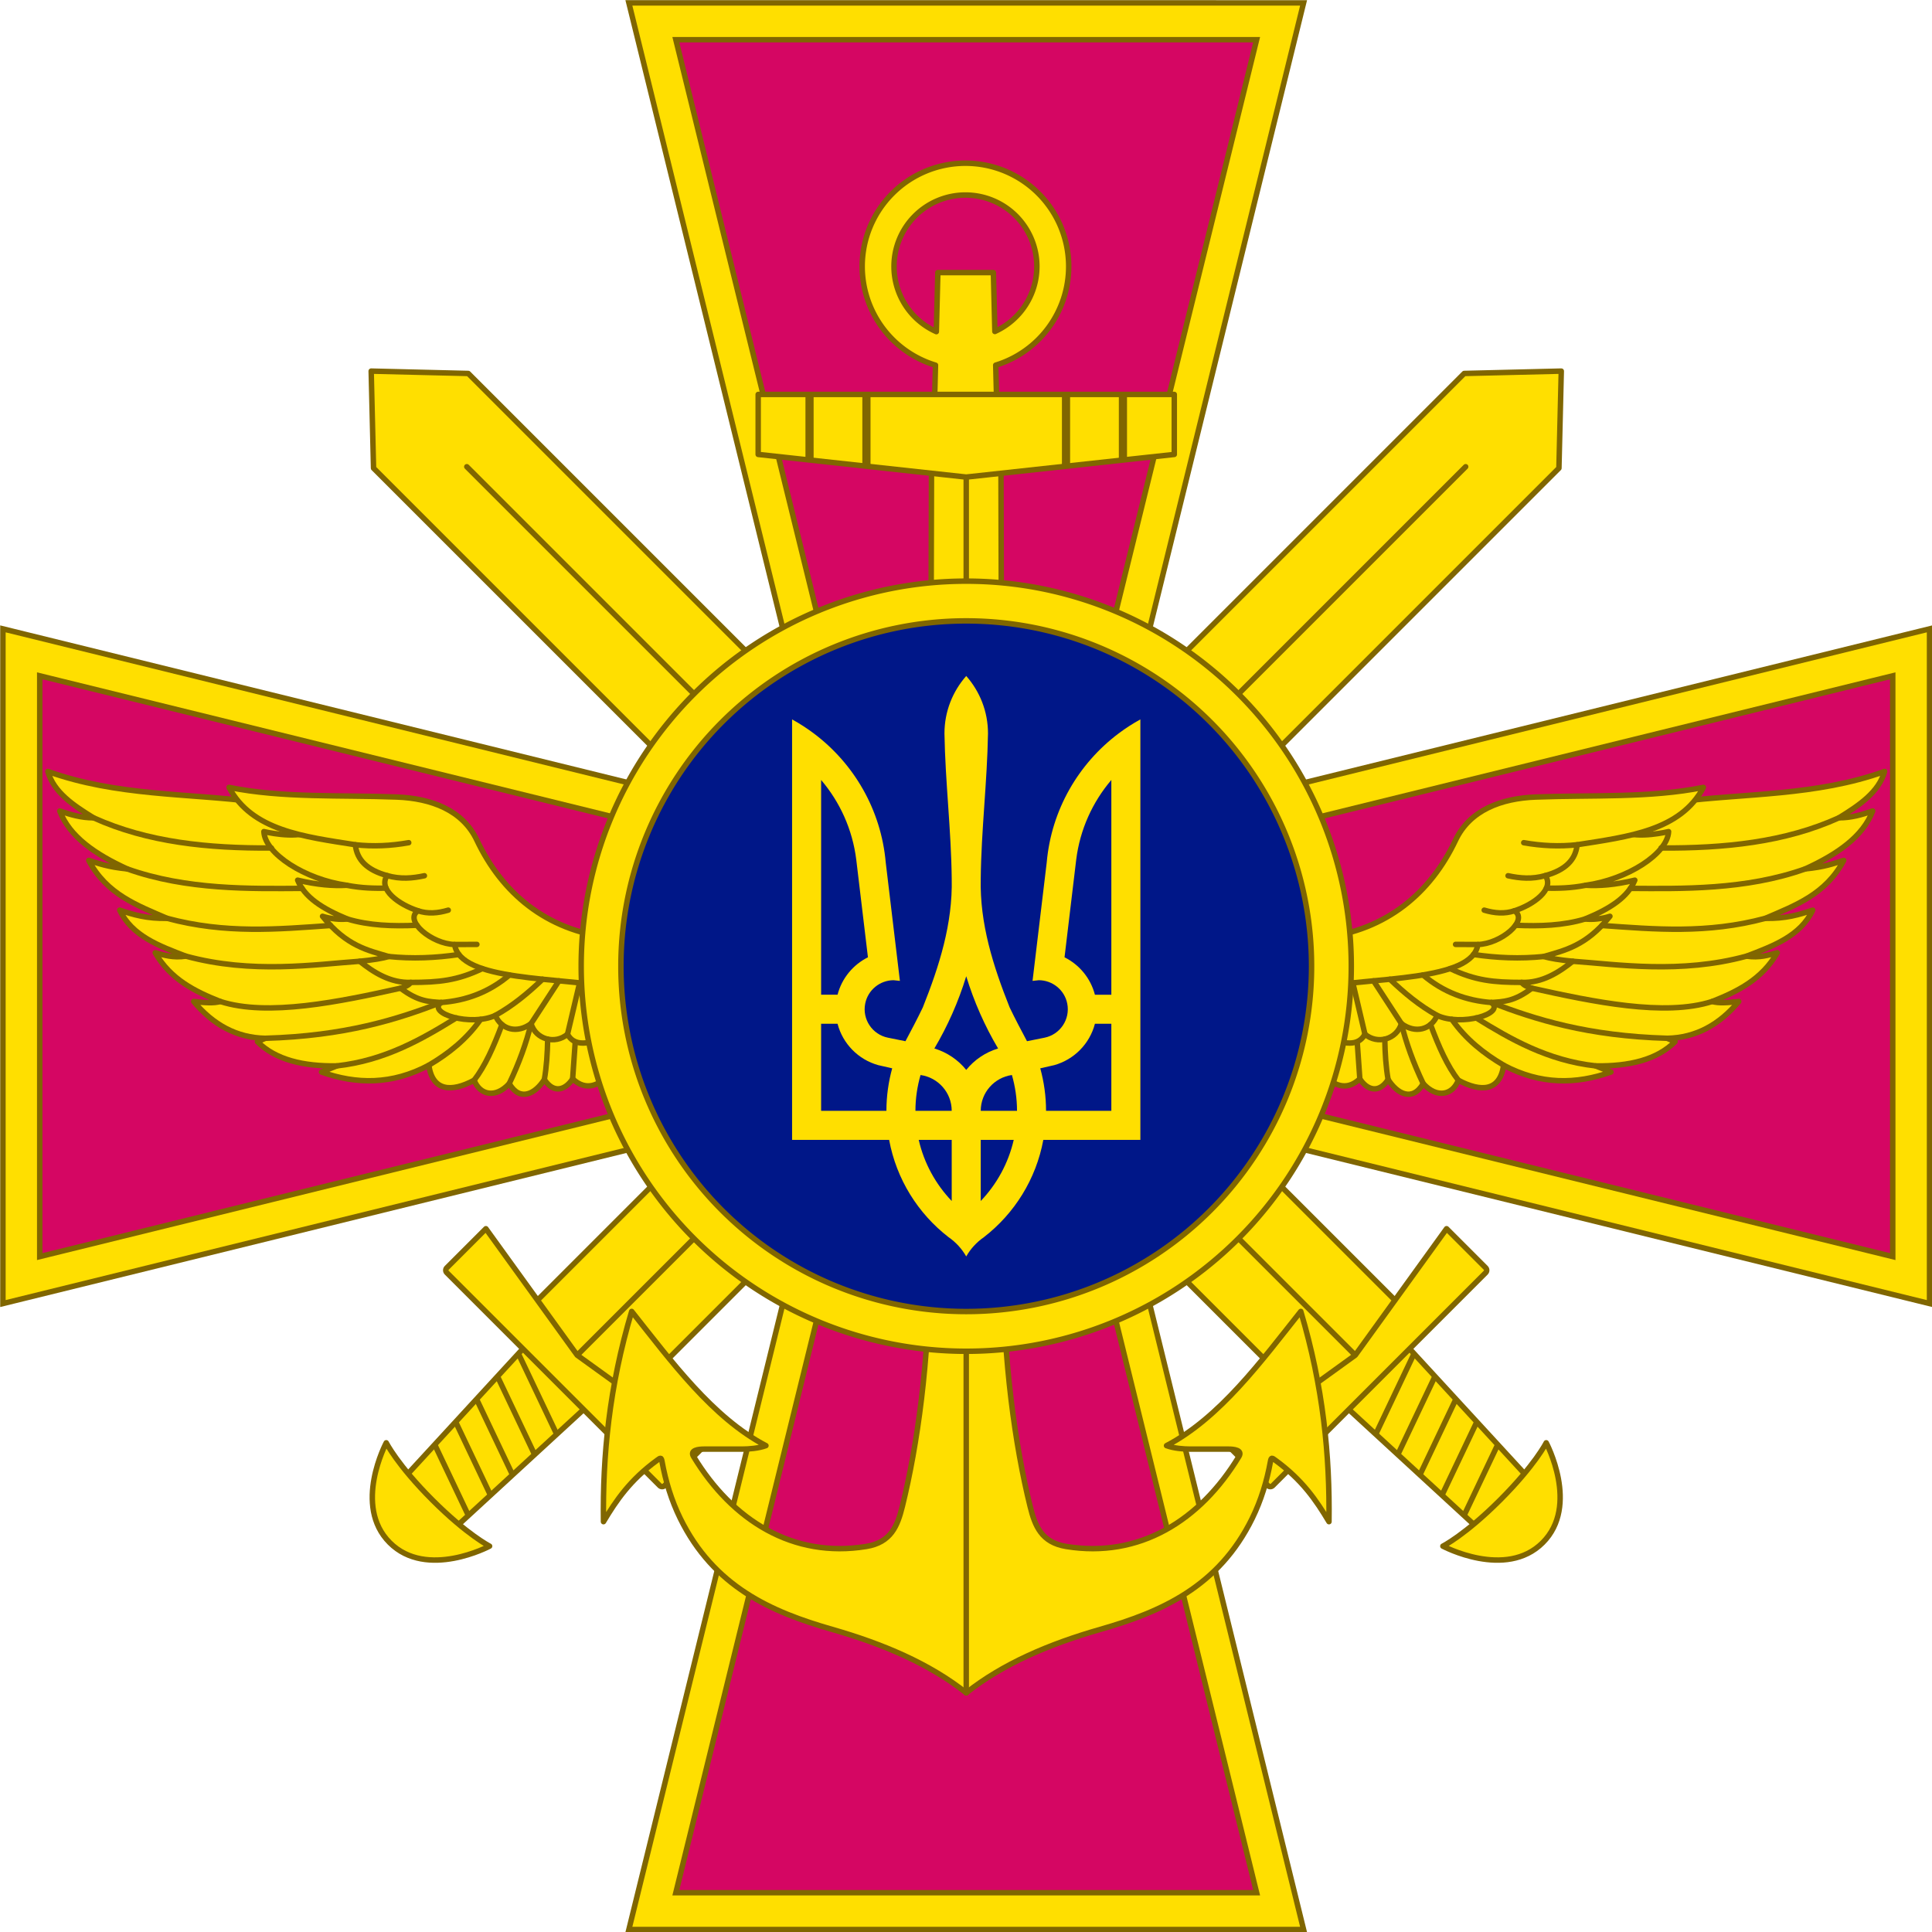 <?xml version="1.0" encoding="UTF-8" standalone="no"?>
<!-- Created with Inkscape (http://www.inkscape.org/) -->

<svg
   xmlns:dc="http://purl.org/dc/elements/1.1/"
   xmlns:cc="http://creativecommons.org/ns#"
   xmlns:rdf="http://www.w3.org/1999/02/22-rdf-syntax-ns#"
   xmlns:svg="http://www.w3.org/2000/svg"
   xmlns="http://www.w3.org/2000/svg"
   xmlns:sodipodi="http://sodipodi.sourceforge.net/DTD/sodipodi-0.dtd"
   xmlns:inkscape="http://www.inkscape.org/namespaces/inkscape"
   width="141.111mm"
   height="141.111mm"
   viewBox="0 0 500 500"
   id="svg10164"
   version="1.1"
   inkscape:version="0.92.1 r15371"
   sodipodi:docname="General_Staff_of_the_Ukrainian_Armed_Forces.svg">
  <defs
     id="defs10166" />
  <sodipodi:namedview
     id="base"
     pagecolor="#ffffff"
     bordercolor="#666666"
     borderopacity="1.0"
     inkscape:pageopacity="0.0"
     inkscape:pageshadow="2"
     inkscape:zoom="1.1718749"
     inkscape:cx="266.66667"
     inkscape:cy="266.66671"
     inkscape:document-units="px"
     inkscape:current-layer="layer1"
     showgrid="false"
     fit-margin-top="0"
     fit-margin-left="0"
     fit-margin-right="0"
     fit-margin-bottom="0"
     inkscape:window-width="1600"
     inkscape:window-height="838"
     inkscape:window-x="-8"
     inkscape:window-y="-8"
     inkscape:window-maximized="1" />
  <g
     inkscape:label="Layer 1"
     inkscape:groupmode="layer"
     id="layer1"
     transform="translate(-261.429,606.209)">
    <g
       id="g9562"
       transform="matrix(1.411,0,0,1.411,-1216.046,-1891.558)">
      <path
         style="color:#000000;font-style:normal;font-variant:normal;font-weight:normal;font-stretch:normal;font-size:medium;line-height:normal;font-family:sans-serif;text-indent:0;text-align:start;text-decoration:none;text-decoration-line:none;text-decoration-style:solid;text-decoration-color:#000000;letter-spacing:normal;word-spacing:normal;text-transform:none;direction:ltr;block-progression:tb;writing-mode:lr-tb;baseline-shift:baseline;text-anchor:start;white-space:normal;clip-rule:nonzero;display:inline;overflow:visible;visibility:visible;opacity:1;isolation:auto;mix-blend-mode:normal;color-interpolation:sRGB;color-interpolation-filters:linearRGB;solid-color:#000000;solid-opacity:1;fill:#ffdf00;fill-opacity:1;fill-rule:nonzero;stroke:#806600;stroke-width:1;stroke-linecap:butt;stroke-linejoin:miter;stroke-miterlimit:4;stroke-dasharray:none;stroke-dashoffset:0;stroke-opacity:1;color-rendering:auto;image-rendering:auto;shape-rendering:auto;text-rendering:auto;enable-background:accumulate"
         d="m 1162.459,911.481 37.463,152.274 -152.273,-37.463 0,123.75 152.275,-37.465 -37.465,152.275 123.75,0 -37.467,-152.277 152.277,37.467 0,-123.75 -152.275,37.465 37.465,-152.275 z"
         id="path6346"
         inkscape:connector-curvature="0"
         sodipodi:nodetypes="ccccccccccccc" />
      <path
         style="opacity:1;fill:#d50663;stroke:#806600"
         d="m 1209.143,1072.975 -38.072,-154.745 106.526,0 -38.072,154.745 154.745,-38.072 0,106.526 -154.745,-38.072 38.072,154.745 -106.526,0 38.072,-154.745 -154.745,38.072 0,-106.526 z"
         id="path6348"
         inkscape:connector-curvature="0"
         sodipodi:nodetypes="ccccccccccccc" />
      <g
         id="g6446"
         transform="matrix(0.707,-0.707,0.707,0.707,538.83,335.788)">
        <path
           style="opacity:1;fill:#ffdf00;stroke:#806600;stroke-width:1;stroke-linecap:round;stroke-linejoin:round;stroke-miterlimit:4;stroke-dasharray:none"
           d="m -47.288,862.512 12.286,12.897 0,246.258 -24.572,0 0,-246.258 z"
           id="path6448"
           inkscape:connector-curvature="0"
           sodipodi:nodetypes="cccccc" />
        <path
           inkscape:connector-curvature="0"
           id="path6450"
           d="m -55.221,1122.67 15.866,0 -1.375,32.933 -13.116,0 z"
           style="opacity:1;fill:#ffdf00;stroke:#806600;stroke-width:1;stroke-linecap:round;stroke-linejoin:round;stroke-miterlimit:4;stroke-dasharray:none"
           sodipodi:nodetypes="ccccc" />
        <path
           id="path6452"
           d="m -39.553,1124.77 a 0.5,0.5 0 0 0 -0.182,0.031 l -15.172,5.4 0.043,1.045 a 0.5,0.5 0 0 0 0.023,-0.01 l 15.355,-5.465 0.041,-0.99 a 0.5,0.5 0 0 0 -0.109,-0.014 z m -0.123,5.594 a 0.5,0.5 0 0 0 -0.059,0.018 l -14.941,5.318 0.043,1.045 14.912,-5.307 0.045,-1.074 z m -0.236,5.662 -14.535,5.17 0.043,1.047 14.447,-5.141 0.045,-1.076 z m -0.238,5.664 -14.066,5.004 0.043,1.049 13.979,-4.977 0.045,-1.076 z m -0.236,5.662 -13.602,4.842 0.043,1.045 13.514,-4.809 0.045,-1.078 z"
           style="color:#000000;font-style:normal;font-variant:normal;font-weight:normal;font-stretch:normal;font-size:medium;line-height:normal;font-family:sans-serif;text-indent:0;text-align:start;text-decoration:none;text-decoration-line:none;text-decoration-style:solid;text-decoration-color:#000000;letter-spacing:normal;word-spacing:normal;text-transform:none;direction:ltr;block-progression:tb;writing-mode:lr-tb;baseline-shift:baseline;text-anchor:start;white-space:normal;clip-rule:nonzero;display:inline;overflow:visible;visibility:visible;opacity:1;isolation:auto;mix-blend-mode:normal;color-interpolation:sRGB;color-interpolation-filters:linearRGB;solid-color:#000000;solid-opacity:1;fill:#806600;fill-opacity:1;fill-rule:evenodd;stroke:none;stroke-width:1;stroke-linecap:round;stroke-linejoin:round;stroke-miterlimit:4;stroke-dasharray:none;stroke-dashoffset:0;stroke-opacity:1;color-rendering:auto;image-rendering:auto;shape-rendering:auto;text-rendering:auto;enable-background:accumulate"
           inkscape:connector-curvature="0" />
        <path
           style="color:#000000;clip-rule:nonzero;display:inline;overflow:visible;visibility:visible;opacity:1;isolation:auto;mix-blend-mode:normal;color-interpolation:sRGB;color-interpolation-filters:linearRGB;solid-color:#000000;solid-opacity:1;fill:none;fill-opacity:1;fill-rule:evenodd;stroke:#806600;stroke-width:1;stroke-linecap:round;stroke-linejoin:round;stroke-miterlimit:4;stroke-dasharray:none;stroke-dashoffset:0;stroke-opacity:1;color-rendering:auto;image-rendering:auto;shape-rendering:auto;text-rendering:auto;enable-background:accumulate"
           d="m -47.288,887.316 0,234.608"
           id="path6454"
           inkscape:connector-curvature="0" />
        <path
           style="opacity:1;fill:#ffdf00;stroke:#806600;stroke-width:1;stroke-linecap:round;stroke-linejoin:round;stroke-miterlimit:4;stroke-dasharray:none"
           d="m -75.538,1113.247 0,10.152 c 0,0.346 0.279,0.625 0.625,0.625 l 55.25,0 c 0.346,0 0.625,-0.279 0.625,-0.625 l 0,-10.152 -28.25,4.562 z"
           id="path6456"
           inkscape:connector-curvature="0"
           sodipodi:nodetypes="cssssccc" />
        <path
           sodipodi:nodetypes="czczc"
           inkscape:connector-curvature="0"
           id="path6458"
           d="m -60.694,1153.942 c 0,0 3.792,12.5 13.406,12.5 9.614,0 13.406,-12.5 13.406,-12.5 0,0 -4.349,1.438 -13.406,1.438 -9.057,0 -13.406,-1.438 -13.406,-1.438 z"
           style="color:#000000;clip-rule:nonzero;display:inline;overflow:visible;visibility:visible;opacity:1;isolation:auto;mix-blend-mode:normal;color-interpolation:sRGB;color-interpolation-filters:linearRGB;solid-color:#000000;solid-opacity:1;fill:#ffdf00;fill-opacity:1;fill-rule:evenodd;stroke:#806600;stroke-width:1;stroke-linecap:round;stroke-linejoin:round;stroke-miterlimit:4;stroke-dasharray:none;stroke-dashoffset:0;stroke-opacity:1;color-rendering:auto;image-rendering:auto;shape-rendering:auto;text-rendering:auto;enable-background:accumulate" />
      </g>
      <g
         transform="matrix(-0.707,-0.707,-0.707,0.707,1909.838,335.788)"
         id="g6520">
        <path
           sodipodi:nodetypes="cccccc"
           inkscape:connector-curvature="0"
           id="path6522"
           d="m -47.288,862.512 12.286,12.897 0,246.258 -24.572,0 0,-246.258 z"
           style="opacity:1;fill:#ffdf00;stroke:#806600;stroke-width:1;stroke-linecap:round;stroke-linejoin:round;stroke-miterlimit:4;stroke-dasharray:none" />
        <path
           sodipodi:nodetypes="ccccc"
           style="opacity:1;fill:#ffdf00;stroke:#806600;stroke-width:1;stroke-linecap:round;stroke-linejoin:round;stroke-miterlimit:4;stroke-dasharray:none"
           d="m -55.221,1122.67 15.866,0 -1.375,32.933 -13.116,0 z"
           id="path6524"
           inkscape:connector-curvature="0" />
        <path
           inkscape:connector-curvature="0"
           style="color:#000000;font-style:normal;font-variant:normal;font-weight:normal;font-stretch:normal;font-size:medium;line-height:normal;font-family:sans-serif;text-indent:0;text-align:start;text-decoration:none;text-decoration-line:none;text-decoration-style:solid;text-decoration-color:#000000;letter-spacing:normal;word-spacing:normal;text-transform:none;direction:ltr;block-progression:tb;writing-mode:lr-tb;baseline-shift:baseline;text-anchor:start;white-space:normal;clip-rule:nonzero;display:inline;overflow:visible;visibility:visible;opacity:1;isolation:auto;mix-blend-mode:normal;color-interpolation:sRGB;color-interpolation-filters:linearRGB;solid-color:#000000;solid-opacity:1;fill:#806600;fill-opacity:1;fill-rule:evenodd;stroke:none;stroke-width:1;stroke-linecap:round;stroke-linejoin:round;stroke-miterlimit:4;stroke-dasharray:none;stroke-dashoffset:0;stroke-opacity:1;color-rendering:auto;image-rendering:auto;shape-rendering:auto;text-rendering:auto;enable-background:accumulate"
           d="m -39.553,1124.77 a 0.5,0.5 0 0 0 -0.182,0.031 l -15.172,5.4 0.043,1.045 a 0.5,0.5 0 0 0 0.023,-0.01 l 15.355,-5.465 0.041,-0.99 a 0.5,0.5 0 0 0 -0.109,-0.014 z m -0.123,5.594 a 0.5,0.5 0 0 0 -0.059,0.018 l -14.941,5.318 0.043,1.045 14.912,-5.307 0.045,-1.074 z m -0.236,5.662 -14.535,5.17 0.043,1.047 14.447,-5.141 0.045,-1.076 z m -0.238,5.664 -14.066,5.004 0.043,1.049 13.979,-4.977 0.045,-1.076 z m -0.236,5.662 -13.602,4.842 0.043,1.045 13.514,-4.809 0.045,-1.078 z"
           id="path6526" />
        <path
           inkscape:connector-curvature="0"
           id="path6528"
           d="m -47.288,887.316 0,234.608"
           style="color:#000000;clip-rule:nonzero;display:inline;overflow:visible;visibility:visible;opacity:1;isolation:auto;mix-blend-mode:normal;color-interpolation:sRGB;color-interpolation-filters:linearRGB;solid-color:#000000;solid-opacity:1;fill:none;fill-opacity:1;fill-rule:evenodd;stroke:#806600;stroke-width:1;stroke-linecap:round;stroke-linejoin:round;stroke-miterlimit:4;stroke-dasharray:none;stroke-dashoffset:0;stroke-opacity:1;color-rendering:auto;image-rendering:auto;shape-rendering:auto;text-rendering:auto;enable-background:accumulate" />
        <path
           sodipodi:nodetypes="cssssccc"
           inkscape:connector-curvature="0"
           id="path6530"
           d="m -75.538,1113.247 0,10.152 c 0,0.346 0.279,0.625 0.625,0.625 l 55.25,0 c 0.346,0 0.625,-0.279 0.625,-0.625 l 0,-10.152 -28.25,4.562 z"
           style="opacity:1;fill:#ffdf00;stroke:#806600;stroke-width:1;stroke-linecap:round;stroke-linejoin:round;stroke-miterlimit:4;stroke-dasharray:none" />
        <path
           style="color:#000000;clip-rule:nonzero;display:inline;overflow:visible;visibility:visible;opacity:1;isolation:auto;mix-blend-mode:normal;color-interpolation:sRGB;color-interpolation-filters:linearRGB;solid-color:#000000;solid-opacity:1;fill:#ffdf00;fill-opacity:1;fill-rule:evenodd;stroke:#806600;stroke-width:1;stroke-linecap:round;stroke-linejoin:round;stroke-miterlimit:4;stroke-dasharray:none;stroke-dashoffset:0;stroke-opacity:1;color-rendering:auto;image-rendering:auto;shape-rendering:auto;text-rendering:auto;enable-background:accumulate"
           d="m -60.694,1153.942 c 0,0 3.792,12.5 13.406,12.5 9.614,0 13.406,-12.5 13.406,-12.5 0,0 -4.349,1.438 -13.406,1.438 -9.057,0 -13.406,-1.438 -13.406,-1.438 z"
           id="path6532"
           inkscape:connector-curvature="0"
           sodipodi:nodetypes="czczc" />
      </g>
      <g
         transform="translate(538.627,-740.462)"
         id="g6685">
        <path
           inkscape:connector-curvature="0"
           style="opacity:1;fill:#ffdf00;stroke:#806600;stroke-width:1;stroke-linecap:round;stroke-linejoin:round;stroke-miterlimit:4;stroke-dasharray:none"
           d="m 685.562,1681.348 a 18.938,18.938 0 0 0 -18.938,18.938 18.938,18.938 0 0 0 13.445,18.105 l -0.164,6.432 11.375,0 -0.164,-6.436 A 18.938,18.938 0 0 0 704.5,1700.285 18.938,18.938 0 0 0 685.562,1681.348 Z m 0,5.834 a 13.104,13.104 0 0 1 13.104,13.104 13.104,13.104 0 0 1 -7.705,11.922 l -0.273,-10.797 -10.188,0 -0.275,10.83 a 13.104,13.104 0 0 1 -7.766,-11.955 13.104,13.104 0 0 1 13.104,-13.104 z"
           id="path6644" />
        <path
           sodipodi:nodetypes="csssscccsscsssc"
           inkscape:connector-curvature="0"
           id="path6646"
           d="m 685.707,1961.902 c -6.742,-5.343 -15.25,-8.962 -24.613,-11.643 -11.128,-3.186 -21.683,-7.791 -27.851,-20.377 -1.606,-3.278 -2.68,-6.801 -3.334,-10.41 -0.147,-0.811 -0.286,-0.677 -0.898,-0.231 -4.962,3.612 -7.51,7.37 -9.838,11.267 -0.168,-12.044 1.041,-24.678 5.171,-38.564 7.187,9.062 14.856,19.525 24.627,24.619 -1.361,0.502 -3.135,0.637 -4.352,0.637 l -6.967,0 c -1.035,0 -2.683,0.169 -1.959,1.361 7.133,11.771 18.271,18.679 31.676,16.496 4.53,-0.738 5.73,-3.744 6.62,-7.351 2.765,-11.203 4.921,-26.702 4.965,-43.603 l 0.385,-147.605 6.37,-4.256"
           style="color:#000000;clip-rule:nonzero;display:inline;overflow:visible;visibility:visible;opacity:1;isolation:auto;mix-blend-mode:normal;color-interpolation:sRGB;color-interpolation-filters:linearRGB;solid-color:#000000;solid-opacity:1;fill:#ffdf00;fill-opacity:1;fill-rule:evenodd;stroke:#806600;stroke-width:1;stroke-linecap:round;stroke-linejoin:round;stroke-miterlimit:4;stroke-dasharray:none;stroke-dashoffset:0;stroke-opacity:1;color-rendering:auto;image-rendering:auto;shape-rendering:auto;text-rendering:auto;enable-background:accumulate" />
        <path
           style="color:#000000;clip-rule:nonzero;display:inline;overflow:visible;visibility:visible;opacity:1;isolation:auto;mix-blend-mode:normal;color-interpolation:sRGB;color-interpolation-filters:linearRGB;solid-color:#000000;solid-opacity:1;fill:#ffdf00;fill-opacity:1;fill-rule:evenodd;stroke:#806600;stroke-width:1;stroke-linecap:round;stroke-linejoin:round;stroke-miterlimit:4;stroke-dasharray:none;stroke-dashoffset:0;stroke-opacity:1;color-rendering:auto;image-rendering:auto;shape-rendering:auto;text-rendering:auto;enable-background:accumulate"
           d="m 685.707,1961.902 c 6.742,-5.343 15.25,-8.962 24.613,-11.643 11.128,-3.186 21.683,-7.791 27.851,-20.377 1.606,-3.278 2.68,-6.801 3.334,-10.41 0.147,-0.811 0.286,-0.677 0.898,-0.231 4.962,3.612 7.51,7.37 9.838,11.267 0.168,-12.044 -1.041,-24.678 -5.171,-38.564 -7.187,9.062 -14.856,19.525 -24.627,24.619 1.361,0.502 3.135,0.637 4.352,0.637 l 6.967,0 c 1.035,0 2.683,0.169 1.959,1.361 -7.133,11.771 -18.271,18.679 -31.676,16.496 -4.53,-0.738 -5.73,-3.744 -6.62,-7.351 -2.765,-11.203 -4.921,-26.702 -4.965,-43.603 l -0.385,-147.605 -6.37,-4.256"
           id="path6648"
           inkscape:connector-curvature="0"
           sodipodi:nodetypes="csssscccsscsssc" />
        <path
           inkscape:connector-curvature="0"
           id="path6650"
           d="m 685.707,1961.902 0,-229.661"
           style="color:#000000;clip-rule:nonzero;display:inline;overflow:visible;visibility:visible;opacity:1;isolation:auto;mix-blend-mode:normal;color-interpolation:sRGB;color-interpolation-filters:linearRGB;solid-color:#000000;solid-opacity:1;fill:none;fill-opacity:1;fill-rule:evenodd;stroke:#806600;stroke-width:1;stroke-linecap:round;stroke-linejoin:round;stroke-miterlimit:4;stroke-dasharray:none;stroke-dashoffset:0;stroke-opacity:1;color-rendering:auto;image-rendering:auto;shape-rendering:auto;text-rendering:auto;enable-background:accumulate" />
        <path
           sodipodi:nodetypes="cccccc"
           inkscape:connector-curvature="0"
           id="path6654"
           d="m 647.547,1723.756 76.32,0 0,11.004 -38.16,4.154 -38.16,-4.154 z"
           style="opacity:1;fill:#ffdf00;stroke:#806600;stroke-width:1;stroke-linecap:round;stroke-linejoin:round;stroke-miterlimit:4;stroke-dasharray:none" />
        <path
           inkscape:connector-curvature="0"
           style="color:#000000;font-style:normal;font-variant:normal;font-weight:normal;font-stretch:normal;font-size:medium;line-height:normal;font-family:sans-serif;text-indent:0;text-align:start;text-decoration:none;text-decoration-line:none;text-decoration-style:solid;text-decoration-color:#000000;letter-spacing:normal;word-spacing:normal;text-transform:none;direction:ltr;block-progression:tb;writing-mode:lr-tb;baseline-shift:baseline;text-anchor:start;white-space:normal;clip-rule:nonzero;display:inline;overflow:visible;visibility:visible;opacity:1;isolation:auto;mix-blend-mode:normal;color-interpolation:sRGB;color-interpolation-filters:linearRGB;solid-color:#000000;solid-opacity:1;fill:#806600;fill-opacity:1;fill-rule:evenodd;stroke:none;stroke-width:1.5;stroke-linecap:round;stroke-linejoin:round;stroke-miterlimit:4;stroke-dasharray:none;stroke-dashoffset:0;stroke-opacity:1;color-rendering:auto;image-rendering:auto;shape-rendering:auto;text-rendering:auto;enable-background:accumulate"
           d="m 656.217,1723.756 0,11.947 1.494,0.164 a 0.75,0.75 0 0 0 0.006,-0.082 l 0,-12.029 -1.5,0 z m 10.436,0 0,13.084 1.494,0.162 a 0.75,0.75 0 0 0 0.006,-0.08 l 0,-13.166 -1.5,0 z m 36.607,0 0,13.166 a 0.75,0.75 0 0 0 0.004,0.08 l 1.496,-0.162 0,-13.084 -1.5,0 z m 10.438,0 0,12.029 a 0.75,0.75 0 0 0 0.004,0.082 l 1.496,-0.164 0,-11.947 -1.5,0 z"
           id="path6658" />
      </g>
      <g
         transform="translate(839.463,-363.54)"
         id="g7263">
        <path
           sodipodi:nodetypes="cccccccccccccccccccccc"
           inkscape:connector-curvature="0"
           id="path7265"
           d="m 515.375,1421.55 c 12.258,-1.564 25.386,-1.058 37.938,-5.562 -1.072,3.805 -4.643,6.198 -8.375,8.5 2.206,0.014 4.214,-0.565 6.188,-1.25 -1.778,4.682 -6.49,7.938 -12.375,10.625 3.58,-0.357 5.175,-0.98 7.062,-1.562 -3.287,6.234 -8.921,8.268 -14.375,10.625 3.633,0.09 6.214,-0.662 8.688,-1.5 -2.258,4.751 -7.229,6.554 -12.125,8.438 2.351,0.347 3.957,-0.175 5.625,-0.625 -2.814,4.873 -7.264,7.087 -11.938,8.938 1.133,0.351 2.925,0.233 4.875,0 -3.529,4.224 -7.829,6.649 -13.125,6.75 l 1.438,0.625 c -3.328,3.323 -8.41,4.527 -14.562,4.438 l 2.812,1.125 c -6.401,2.275 -12.934,2.358 -19.688,-1.25 -0.662,4.756 -4.12,5.012 -8.312,2.75 -1.043,2.723 -3.924,3.387 -6.438,0.625 -1.98,3.392 -4.778,1.857 -6.438,-0.75 -1.746,2.691 -3.899,1.873 -5.188,-0.125 -2.547,2.446 -5.018,0.932 -6.312,-0.5 l -8.75,-19.375"
           style="color:#000000;clip-rule:nonzero;display:inline;overflow:visible;visibility:visible;opacity:1;isolation:auto;mix-blend-mode:normal;color-interpolation:sRGB;color-interpolation-filters:linearRGB;solid-color:#000000;solid-opacity:1;fill:#ffdf00;fill-opacity:1;fill-rule:evenodd;stroke:#806600;stroke-width:1;stroke-linecap:round;stroke-linejoin:round;stroke-miterlimit:4;stroke-dasharray:none;stroke-dashoffset:0;stroke-opacity:1;color-rendering:auto;image-rendering:auto;shape-rendering:auto;text-rendering:auto;enable-background:accumulate" />
        <path
           sodipodi:nodetypes="cscccccccccccccc"
           inkscape:connector-curvature="0"
           id="path7267"
           d="m 505.25,1427.05 c 2.914,1.331 8.444,-0.035 8.444,-0.035 -0.186,4.066 -7.599,8.798 -15.194,9.847 2.47,0.14 5.357,-0.062 9,-0.938 -1.25,3.085 -4.451,5.2 -9.125,7.125 1.328,0.155 3.103,-0.023 4.562,-0.5 -4.395,5.489 -8.348,6.247 -12.125,7.375 1.109,0.352 2.907,0.641 5.312,0.875 -2.58,2.066 -5.633,4.002 -9.375,3.875 0.355,0.547 1.139,0.854 1.875,1.062 -3.267,2.492 -5.281,2.467 -7.438,2.625 2.65,2.04 -5.535,4.436 -9.938,2.375 -1.129,2.605 -3.996,3.394 -6.562,1.5 -0.843,2.895 -4.41,3.889 -6.688,1.938 -1.532,2.895 -5.142,1.084 -6.25,0.938 l -6.875,-14.125"
           style="color:#000000;clip-rule:nonzero;display:inline;overflow:visible;visibility:visible;opacity:1;isolation:auto;mix-blend-mode:normal;color-interpolation:sRGB;color-interpolation-filters:linearRGB;solid-color:#000000;solid-opacity:1;fill:#ffdf00;fill-opacity:1;fill-rule:evenodd;stroke:#806600;stroke-width:1;stroke-linecap:round;stroke-linejoin:round;stroke-miterlimit:4;stroke-dasharray:none;stroke-dashoffset:0;stroke-opacity:1;color-rendering:auto;image-rendering:auto;shape-rendering:auto;text-rendering:auto;enable-background:accumulate" />
        <path
           sodipodi:nodetypes="ccccccssc"
           inkscape:connector-curvature="0"
           id="path7269"
           d="m 448.237,1455.756 c 11.462,-2.101 29.491,-1.221 30.474,-8.033 4.15,-0.087 9.383,-4.379 6.718,-6.187 3.475,-1.106 7.389,-3.93 5.657,-6.452 3.656,-1.004 5.545,-2.857 5.834,-5.657 9.348,-1.47 18.986,-2.578 23.158,-10.518 -9.789,1.981 -20.494,1.373 -30.759,1.768 -6.332,0.243 -12.084,2.404 -14.688,7.903 -4.591,9.698 -12.67,16.522 -24.38,17.906"
           style="color:#000000;clip-rule:nonzero;display:inline;overflow:visible;visibility:visible;opacity:1;isolation:auto;mix-blend-mode:normal;color-interpolation:sRGB;color-interpolation-filters:linearRGB;solid-color:#000000;solid-opacity:1;fill:#ffdf00;fill-opacity:1;fill-rule:evenodd;stroke:#806600;stroke-width:1;stroke-linecap:round;stroke-linejoin:round;stroke-miterlimit:4;stroke-dasharray:none;stroke-dashoffset:0;stroke-opacity:1;color-rendering:auto;image-rendering:auto;shape-rendering:auto;text-rendering:auto;enable-background:accumulate" />
        <path
           sodipodi:nodetypes="cc"
           inkscape:connector-curvature="0"
           id="path7271"
           d="m 544.938,1424.487 c -9.923,4.499 -21.063,5.609 -32.627,5.537"
           style="color:#000000;clip-rule:nonzero;display:inline;overflow:visible;visibility:visible;opacity:1;isolation:auto;mix-blend-mode:normal;color-interpolation:sRGB;color-interpolation-filters:linearRGB;solid-color:#000000;solid-opacity:1;fill:none;fill-opacity:1;fill-rule:evenodd;stroke:#806600;stroke-width:1;stroke-linecap:round;stroke-linejoin:round;stroke-miterlimit:4;stroke-dasharray:none;stroke-dashoffset:0;stroke-opacity:1;color-rendering:auto;image-rendering:auto;shape-rendering:auto;text-rendering:auto;enable-background:accumulate" />
        <path
           sodipodi:nodetypes="cc"
           inkscape:connector-curvature="0"
           id="path7273"
           d="m 538.75,1433.862 c -10.938,3.899 -22.75,3.624 -32.065,3.571"
           style="color:#000000;clip-rule:nonzero;display:inline;overflow:visible;visibility:visible;opacity:1;isolation:auto;mix-blend-mode:normal;color-interpolation:sRGB;color-interpolation-filters:linearRGB;solid-color:#000000;solid-opacity:1;fill:none;fill-opacity:1;fill-rule:evenodd;stroke:#806600;stroke-width:1;stroke-linecap:round;stroke-linejoin:round;stroke-miterlimit:4;stroke-dasharray:none;stroke-dashoffset:0;stroke-opacity:1;color-rendering:auto;image-rendering:auto;shape-rendering:auto;text-rendering:auto;enable-background:accumulate" />
        <path
           sodipodi:nodetypes="cc"
           inkscape:connector-curvature="0"
           id="path7275"
           d="m 531.438,1442.925 c -10.686,2.874 -20.276,2.003 -29.977,1.316"
           style="color:#000000;clip-rule:nonzero;display:inline;overflow:visible;visibility:visible;opacity:1;isolation:auto;mix-blend-mode:normal;color-interpolation:sRGB;color-interpolation-filters:linearRGB;solid-color:#000000;solid-opacity:1;fill:none;fill-opacity:1;fill-rule:evenodd;stroke:#806600;stroke-width:1;stroke-linecap:round;stroke-linejoin:round;stroke-miterlimit:4;stroke-dasharray:none;stroke-dashoffset:0;stroke-opacity:1;color-rendering:auto;image-rendering:auto;shape-rendering:auto;text-rendering:auto;enable-background:accumulate" />
        <path
           sodipodi:nodetypes="cc"
           inkscape:connector-curvature="0"
           id="path7277"
           d="m 528,1449.862 c -12.142,3.31 -23.674,1.519 -31.875,0.938"
           style="color:#000000;clip-rule:nonzero;display:inline;overflow:visible;visibility:visible;opacity:1;isolation:auto;mix-blend-mode:normal;color-interpolation:sRGB;color-interpolation-filters:linearRGB;solid-color:#000000;solid-opacity:1;fill:none;fill-opacity:1;fill-rule:evenodd;stroke:#806600;stroke-width:1;stroke-linecap:round;stroke-linejoin:round;stroke-miterlimit:4;stroke-dasharray:none;stroke-dashoffset:0;stroke-opacity:1;color-rendering:auto;image-rendering:auto;shape-rendering:auto;text-rendering:auto;enable-background:accumulate" />
        <path
           sodipodi:nodetypes="cc"
           inkscape:connector-curvature="0"
           id="path7279"
           d="m 521.688,1458.175 c -8.671,2.814 -21.903,0.044 -33.062,-2.438"
           style="color:#000000;clip-rule:nonzero;display:inline;overflow:visible;visibility:visible;opacity:1;isolation:auto;mix-blend-mode:normal;color-interpolation:sRGB;color-interpolation-filters:linearRGB;solid-color:#000000;solid-opacity:1;fill:none;fill-opacity:1;fill-rule:evenodd;stroke:#806600;stroke-width:1;stroke-linecap:round;stroke-linejoin:round;stroke-miterlimit:4;stroke-dasharray:none;stroke-dashoffset:0;stroke-opacity:1;color-rendering:auto;image-rendering:auto;shape-rendering:auto;text-rendering:auto;enable-background:accumulate" />
        <path
           sodipodi:nodetypes="cc"
           inkscape:connector-curvature="0"
           id="path7281"
           d="m 513.438,1464.925 c -14.605,-0.414 -24.213,-3.46 -32.25,-6.562"
           style="color:#000000;clip-rule:nonzero;display:inline;overflow:visible;visibility:visible;opacity:1;isolation:auto;mix-blend-mode:normal;color-interpolation:sRGB;color-interpolation-filters:linearRGB;solid-color:#000000;solid-opacity:1;fill:none;fill-opacity:1;fill-rule:evenodd;stroke:#806600;stroke-width:1;stroke-linecap:round;stroke-linejoin:round;stroke-miterlimit:4;stroke-dasharray:none;stroke-dashoffset:0;stroke-opacity:1;color-rendering:auto;image-rendering:auto;shape-rendering:auto;text-rendering:auto;enable-background:accumulate" />
        <path
           sodipodi:nodetypes="cc"
           inkscape:connector-curvature="0"
           id="path7283"
           d="m 500.312,1469.987 c -8.823,-0.971 -15.717,-4.963 -21.897,-8.791"
           style="color:#000000;clip-rule:nonzero;display:inline;overflow:visible;visibility:visible;opacity:1;isolation:auto;mix-blend-mode:normal;color-interpolation:sRGB;color-interpolation-filters:linearRGB;solid-color:#000000;solid-opacity:1;fill:none;fill-opacity:1;fill-rule:evenodd;stroke:#806600;stroke-width:1;stroke-linecap:round;stroke-linejoin:round;stroke-miterlimit:4;stroke-dasharray:none;stroke-dashoffset:0;stroke-opacity:1;color-rendering:auto;image-rendering:auto;shape-rendering:auto;text-rendering:auto;enable-background:accumulate" />
        <path
           sodipodi:nodetypes="cc"
           inkscape:connector-curvature="0"
           id="path7285"
           d="m 483.438,1469.862 c -3.628,-2.139 -6.931,-4.748 -9.502,-8.414"
           style="color:#000000;clip-rule:nonzero;display:inline;overflow:visible;visibility:visible;opacity:1;isolation:auto;mix-blend-mode:normal;color-interpolation:sRGB;color-interpolation-filters:linearRGB;solid-color:#000000;solid-opacity:1;fill:none;fill-opacity:1;fill-rule:evenodd;stroke:#806600;stroke-width:1;stroke-linecap:round;stroke-linejoin:round;stroke-miterlimit:4;stroke-dasharray:none;stroke-dashoffset:0;stroke-opacity:1;color-rendering:auto;image-rendering:auto;shape-rendering:auto;text-rendering:auto;enable-background:accumulate" />
        <path
           sodipodi:nodetypes="cc"
           inkscape:connector-curvature="0"
           id="path7287"
           d="m 475.125,1472.612 c -1.966,-2.533 -3.6,-6.147 -5.097,-10.206"
           style="color:#000000;clip-rule:nonzero;display:inline;overflow:visible;visibility:visible;opacity:1;isolation:auto;mix-blend-mode:normal;color-interpolation:sRGB;color-interpolation-filters:linearRGB;solid-color:#000000;solid-opacity:1;fill:none;fill-opacity:1;fill-rule:evenodd;stroke:#806600;stroke-width:1;stroke-linecap:round;stroke-linejoin:round;stroke-miterlimit:4;stroke-dasharray:none;stroke-dashoffset:0;stroke-opacity:1;color-rendering:auto;image-rendering:auto;shape-rendering:auto;text-rendering:auto;enable-background:accumulate" />
        <path
           sodipodi:nodetypes="cc"
           inkscape:connector-curvature="0"
           id="path7289"
           d="m 468.688,1473.237 c -1.808,-3.785 -3.135,-7.45 -4,-11"
           style="color:#000000;clip-rule:nonzero;display:inline;overflow:visible;visibility:visible;opacity:1;isolation:auto;mix-blend-mode:normal;color-interpolation:sRGB;color-interpolation-filters:linearRGB;solid-color:#000000;solid-opacity:1;fill:none;fill-opacity:1;fill-rule:evenodd;stroke:#806600;stroke-width:1;stroke-linecap:round;stroke-linejoin:round;stroke-miterlimit:4;stroke-dasharray:none;stroke-dashoffset:0;stroke-opacity:1;color-rendering:auto;image-rendering:auto;shape-rendering:auto;text-rendering:auto;enable-background:accumulate" />
        <path
           sodipodi:nodetypes="cc"
           inkscape:connector-curvature="0"
           id="path7291"
           d="m 462.25,1472.487 c -0.4,-2.271 -0.562,-4.779 -0.609,-7.402"
           style="color:#000000;clip-rule:nonzero;display:inline;overflow:visible;visibility:visible;opacity:1;isolation:auto;mix-blend-mode:normal;color-interpolation:sRGB;color-interpolation-filters:linearRGB;solid-color:#000000;solid-opacity:1;fill:none;fill-opacity:1;fill-rule:evenodd;stroke:#806600;stroke-width:1;stroke-linecap:round;stroke-linejoin:round;stroke-miterlimit:4;stroke-dasharray:none;stroke-dashoffset:0;stroke-opacity:1;color-rendering:auto;image-rendering:auto;shape-rendering:auto;text-rendering:auto;enable-background:accumulate" />
        <path
           sodipodi:nodetypes="cc"
           inkscape:connector-curvature="0"
           id="path7293"
           d="m 457.062,1472.362 -0.474,-6.695"
           style="color:#000000;clip-rule:nonzero;display:inline;overflow:visible;visibility:visible;opacity:1;isolation:auto;mix-blend-mode:normal;color-interpolation:sRGB;color-interpolation-filters:linearRGB;solid-color:#000000;solid-opacity:1;fill:none;fill-opacity:1;fill-rule:evenodd;stroke:#806600;stroke-width:1;stroke-linecap:round;stroke-linejoin:round;stroke-miterlimit:4;stroke-dasharray:none;stroke-dashoffset:0;stroke-opacity:1;color-rendering:auto;image-rendering:auto;shape-rendering:auto;text-rendering:auto;enable-background:accumulate" />
        <path
           sodipodi:nodetypes="cc"
           inkscape:connector-curvature="0"
           id="path7295"
           d="m 498.5,1436.862 c -2.832,0.549 -5.043,0.554 -7.221,0.532"
           style="color:#000000;clip-rule:nonzero;display:inline;overflow:visible;visibility:visible;opacity:1;isolation:auto;mix-blend-mode:normal;color-interpolation:sRGB;color-interpolation-filters:linearRGB;solid-color:#000000;solid-opacity:1;fill:none;fill-opacity:1;fill-rule:evenodd;stroke:#806600;stroke-width:1;stroke-linecap:round;stroke-linejoin:round;stroke-miterlimit:4;stroke-dasharray:none;stroke-dashoffset:0;stroke-opacity:1;color-rendering:auto;image-rendering:auto;shape-rendering:auto;text-rendering:auto;enable-background:accumulate" />
        <path
           sodipodi:nodetypes="cc"
           inkscape:connector-curvature="0"
           id="path7297"
           d="m 498.375,1443.05 c -3.964,1.198 -8.295,1.358 -12.757,1.147"
           style="color:#000000;clip-rule:nonzero;display:inline;overflow:visible;visibility:visible;opacity:1;isolation:auto;mix-blend-mode:normal;color-interpolation:sRGB;color-interpolation-filters:linearRGB;solid-color:#000000;solid-opacity:1;fill:none;fill-opacity:1;fill-rule:evenodd;stroke:#806600;stroke-width:1;stroke-linecap:round;stroke-linejoin:round;stroke-miterlimit:4;stroke-dasharray:none;stroke-dashoffset:0;stroke-opacity:1;color-rendering:auto;image-rendering:auto;shape-rendering:auto;text-rendering:auto;enable-background:accumulate" />
        <path
           sodipodi:nodetypes="cc"
           inkscape:connector-curvature="0"
           id="path7299"
           d="m 490.812,1449.925 c -4.341,0.449 -8.635,0.267 -12.893,-0.367"
           style="color:#000000;clip-rule:nonzero;display:inline;overflow:visible;visibility:visible;opacity:1;isolation:auto;mix-blend-mode:normal;color-interpolation:sRGB;color-interpolation-filters:linearRGB;solid-color:#000000;solid-opacity:1;fill:none;fill-opacity:1;fill-rule:evenodd;stroke:#806600;stroke-width:1;stroke-linecap:round;stroke-linejoin:round;stroke-miterlimit:4;stroke-dasharray:none;stroke-dashoffset:0;stroke-opacity:1;color-rendering:auto;image-rendering:auto;shape-rendering:auto;text-rendering:auto;enable-background:accumulate" />
        <path
           sodipodi:nodetypes="cc"
           inkscape:connector-curvature="0"
           id="path7301"
           d="m 486.75,1454.675 c -5.148,0 -8.526,-0.331 -13.121,-2.531"
           style="color:#000000;clip-rule:nonzero;display:inline;overflow:visible;visibility:visible;opacity:1;isolation:auto;mix-blend-mode:normal;color-interpolation:sRGB;color-interpolation-filters:linearRGB;solid-color:#000000;solid-opacity:1;fill:none;fill-opacity:1;fill-rule:evenodd;stroke:#806600;stroke-width:1;stroke-linecap:round;stroke-linejoin:round;stroke-miterlimit:4;stroke-dasharray:none;stroke-dashoffset:0;stroke-opacity:1;color-rendering:auto;image-rendering:auto;shape-rendering:auto;text-rendering:auto;enable-background:accumulate" />
        <path
           sodipodi:nodetypes="cc"
           inkscape:connector-curvature="0"
           id="path7303"
           d="m 481.188,1458.362 c -4.576,-0.338 -8.798,-1.881 -12.542,-5.051"
           style="color:#000000;clip-rule:nonzero;display:inline;overflow:visible;visibility:visible;opacity:1;isolation:auto;mix-blend-mode:normal;color-interpolation:sRGB;color-interpolation-filters:linearRGB;solid-color:#000000;solid-opacity:1;fill:none;fill-opacity:1;fill-rule:evenodd;stroke:#806600;stroke-width:1;stroke-linecap:round;stroke-linejoin:round;stroke-miterlimit:4;stroke-dasharray:none;stroke-dashoffset:0;stroke-opacity:1;color-rendering:auto;image-rendering:auto;shape-rendering:auto;text-rendering:auto;enable-background:accumulate" />
        <path
           sodipodi:nodetypes="cc"
           inkscape:connector-curvature="0"
           id="path7305"
           d="m 471.25,1460.737 c -3.225,-1.783 -6.024,-4.114 -8.669,-6.642"
           style="color:#000000;clip-rule:nonzero;display:inline;overflow:visible;visibility:visible;opacity:1;isolation:auto;mix-blend-mode:normal;color-interpolation:sRGB;color-interpolation-filters:linearRGB;solid-color:#000000;solid-opacity:1;fill:none;fill-opacity:1;fill-rule:evenodd;stroke:#806600;stroke-width:1;stroke-linecap:round;stroke-linejoin:round;stroke-miterlimit:4;stroke-dasharray:none;stroke-dashoffset:0;stroke-opacity:1;color-rendering:auto;image-rendering:auto;shape-rendering:auto;text-rendering:auto;enable-background:accumulate" />
        <path
           inkscape:connector-curvature="0"
           id="path7307"
           d="m 464.688,1462.237 -5.109,-7.845"
           style="color:#000000;clip-rule:nonzero;display:inline;overflow:visible;visibility:visible;opacity:1;isolation:auto;mix-blend-mode:normal;color-interpolation:sRGB;color-interpolation-filters:linearRGB;solid-color:#000000;solid-opacity:1;fill:none;fill-opacity:1;fill-rule:evenodd;stroke:#806600;stroke-width:1;stroke-linecap:round;stroke-linejoin:round;stroke-miterlimit:4;stroke-dasharray:none;stroke-dashoffset:0;stroke-opacity:1;color-rendering:auto;image-rendering:auto;shape-rendering:auto;text-rendering:auto;enable-background:accumulate" />
        <path
           inkscape:connector-curvature="0"
           id="path7309"
           d="m 458,1464.175 -2.22,-9.414"
           style="color:#000000;clip-rule:nonzero;display:inline;overflow:visible;visibility:visible;opacity:1;isolation:auto;mix-blend-mode:normal;color-interpolation:sRGB;color-interpolation-filters:linearRGB;solid-color:#000000;solid-opacity:1;fill:none;fill-opacity:1;fill-rule:evenodd;stroke:#806600;stroke-width:1;stroke-linecap:round;stroke-linejoin:round;stroke-miterlimit:4;stroke-dasharray:none;stroke-dashoffset:0;stroke-opacity:1;color-rendering:auto;image-rendering:auto;shape-rendering:auto;text-rendering:auto;enable-background:accumulate" />
        <path
           sodipodi:nodetypes="cc"
           inkscape:connector-curvature="0"
           id="path7311"
           d="m 496.919,1429.427 c -3.265,0.357 -6.53,0.208 -9.794,-0.377"
           style="color:#000000;clip-rule:nonzero;display:inline;overflow:visible;visibility:visible;opacity:1;isolation:auto;mix-blend-mode:normal;color-interpolation:sRGB;color-interpolation-filters:linearRGB;solid-color:#000000;solid-opacity:1;fill:none;fill-opacity:1;fill-rule:evenodd;stroke:#806600;stroke-width:1;stroke-linecap:round;stroke-linejoin:round;stroke-miterlimit:4;stroke-dasharray:none;stroke-dashoffset:0;stroke-opacity:1;color-rendering:auto;image-rendering:auto;shape-rendering:auto;text-rendering:auto;enable-background:accumulate" />
        <path
           sodipodi:nodetypes="cc"
           inkscape:connector-curvature="0"
           id="path7313"
           d="m 491.086,1435.084 c -2.416,0.699 -4.653,0.501 -6.836,0.029"
           style="color:#000000;clip-rule:nonzero;display:inline;overflow:visible;visibility:visible;opacity:1;isolation:auto;mix-blend-mode:normal;color-interpolation:sRGB;color-interpolation-filters:linearRGB;solid-color:#000000;solid-opacity:1;fill:none;fill-opacity:1;fill-rule:evenodd;stroke:#806600;stroke-width:1;stroke-linecap:round;stroke-linejoin:round;stroke-miterlimit:4;stroke-dasharray:none;stroke-dashoffset:0;stroke-opacity:1;color-rendering:auto;image-rendering:auto;shape-rendering:auto;text-rendering:auto;enable-background:accumulate" />
        <path
           sodipodi:nodetypes="cc"
           inkscape:connector-curvature="0"
           id="path7315"
           d="m 485.429,1441.536 c -1.787,0.608 -3.649,0.459 -5.554,-0.111"
           style="color:#000000;clip-rule:nonzero;display:inline;overflow:visible;visibility:visible;opacity:1;isolation:auto;mix-blend-mode:normal;color-interpolation:sRGB;color-interpolation-filters:linearRGB;solid-color:#000000;solid-opacity:1;fill:none;fill-opacity:1;fill-rule:evenodd;stroke:#806600;stroke-width:1;stroke-linecap:round;stroke-linejoin:round;stroke-miterlimit:4;stroke-dasharray:none;stroke-dashoffset:0;stroke-opacity:1;color-rendering:auto;image-rendering:auto;shape-rendering:auto;text-rendering:auto;enable-background:accumulate" />
        <path
           sodipodi:nodetypes="cc"
           inkscape:connector-curvature="0"
           id="path7317"
           d="m 478.711,1447.723 -4.086,-0.017"
           style="color:#000000;clip-rule:nonzero;display:inline;overflow:visible;visibility:visible;opacity:1;isolation:auto;mix-blend-mode:normal;color-interpolation:sRGB;color-interpolation-filters:linearRGB;solid-color:#000000;solid-opacity:1;fill:none;fill-opacity:1;fill-rule:evenodd;stroke:#806600;stroke-width:1;stroke-linecap:round;stroke-linejoin:round;stroke-miterlimit:4;stroke-dasharray:none;stroke-dashoffset:0;stroke-opacity:1;color-rendering:auto;image-rendering:auto;shape-rendering:auto;text-rendering:auto;enable-background:accumulate" />
      </g>
      <g
         id="g9325"
         transform="matrix(-1,0,0,1,1609.205,-363.54)">
        <path
           style="color:#000000;clip-rule:nonzero;display:inline;overflow:visible;visibility:visible;opacity:1;isolation:auto;mix-blend-mode:normal;color-interpolation:sRGB;color-interpolation-filters:linearRGB;solid-color:#000000;solid-opacity:1;fill:#ffdf00;fill-opacity:1;fill-rule:evenodd;stroke:#806600;stroke-width:1;stroke-linecap:round;stroke-linejoin:round;stroke-miterlimit:4;stroke-dasharray:none;stroke-dashoffset:0;stroke-opacity:1;color-rendering:auto;image-rendering:auto;shape-rendering:auto;text-rendering:auto;enable-background:accumulate"
           d="m 515.375,1421.55 c 12.258,-1.564 25.386,-1.058 37.938,-5.562 -1.072,3.805 -4.643,6.198 -8.375,8.5 2.206,0.014 4.214,-0.565 6.188,-1.25 -1.778,4.682 -6.49,7.938 -12.375,10.625 3.58,-0.357 5.175,-0.98 7.062,-1.562 -3.287,6.234 -8.921,8.268 -14.375,10.625 3.633,0.09 6.214,-0.662 8.688,-1.5 -2.258,4.751 -7.229,6.554 -12.125,8.438 2.351,0.347 3.957,-0.175 5.625,-0.625 -2.814,4.873 -7.264,7.087 -11.938,8.938 1.133,0.351 2.925,0.233 4.875,0 -3.529,4.224 -7.829,6.649 -13.125,6.75 l 1.438,0.625 c -3.328,3.323 -8.41,4.527 -14.562,4.438 l 2.812,1.125 c -6.401,2.275 -12.934,2.358 -19.688,-1.25 -0.662,4.756 -4.12,5.012 -8.312,2.75 -1.043,2.723 -3.924,3.387 -6.438,0.625 -1.98,3.392 -4.778,1.857 -6.438,-0.75 -1.746,2.691 -3.899,1.873 -5.188,-0.125 -2.547,2.446 -5.018,0.932 -6.312,-0.5 l -8.75,-19.375"
           id="path9327"
           inkscape:connector-curvature="0"
           sodipodi:nodetypes="cccccccccccccccccccccc" />
        <path
           style="color:#000000;clip-rule:nonzero;display:inline;overflow:visible;visibility:visible;opacity:1;isolation:auto;mix-blend-mode:normal;color-interpolation:sRGB;color-interpolation-filters:linearRGB;solid-color:#000000;solid-opacity:1;fill:#ffdf00;fill-opacity:1;fill-rule:evenodd;stroke:#806600;stroke-width:1;stroke-linecap:round;stroke-linejoin:round;stroke-miterlimit:4;stroke-dasharray:none;stroke-dashoffset:0;stroke-opacity:1;color-rendering:auto;image-rendering:auto;shape-rendering:auto;text-rendering:auto;enable-background:accumulate"
           d="m 505.25,1427.05 c 2.914,1.331 8.444,-0.035 8.444,-0.035 -0.186,4.066 -7.599,8.798 -15.194,9.847 2.47,0.14 5.357,-0.062 9,-0.938 -1.25,3.085 -4.451,5.2 -9.125,7.125 1.328,0.155 3.103,-0.023 4.562,-0.5 -4.395,5.489 -8.348,6.247 -12.125,7.375 1.109,0.352 2.907,0.641 5.312,0.875 -2.58,2.066 -5.633,4.002 -9.375,3.875 0.355,0.547 1.139,0.854 1.875,1.062 -3.267,2.492 -5.281,2.467 -7.438,2.625 2.65,2.04 -5.535,4.436 -9.938,2.375 -1.129,2.605 -3.996,3.394 -6.562,1.5 -0.843,2.895 -4.41,3.889 -6.688,1.938 -1.532,2.895 -5.142,1.084 -6.25,0.938 l -6.875,-14.125"
           id="path9329"
           inkscape:connector-curvature="0"
           sodipodi:nodetypes="cscccccccccccccc" />
        <path
           style="color:#000000;clip-rule:nonzero;display:inline;overflow:visible;visibility:visible;opacity:1;isolation:auto;mix-blend-mode:normal;color-interpolation:sRGB;color-interpolation-filters:linearRGB;solid-color:#000000;solid-opacity:1;fill:#ffdf00;fill-opacity:1;fill-rule:evenodd;stroke:#806600;stroke-width:1;stroke-linecap:round;stroke-linejoin:round;stroke-miterlimit:4;stroke-dasharray:none;stroke-dashoffset:0;stroke-opacity:1;color-rendering:auto;image-rendering:auto;shape-rendering:auto;text-rendering:auto;enable-background:accumulate"
           d="m 448.237,1455.756 c 11.462,-2.101 29.491,-1.221 30.474,-8.033 4.15,-0.087 9.383,-4.379 6.718,-6.187 3.475,-1.106 7.389,-3.93 5.657,-6.452 3.656,-1.004 5.545,-2.857 5.834,-5.657 9.348,-1.47 18.986,-2.578 23.158,-10.518 -9.789,1.981 -20.494,1.373 -30.759,1.768 -6.332,0.243 -12.084,2.404 -14.688,7.903 -4.591,9.698 -12.67,16.522 -24.38,17.906"
           id="path9331"
           inkscape:connector-curvature="0"
           sodipodi:nodetypes="ccccccssc" />
        <path
           style="color:#000000;clip-rule:nonzero;display:inline;overflow:visible;visibility:visible;opacity:1;isolation:auto;mix-blend-mode:normal;color-interpolation:sRGB;color-interpolation-filters:linearRGB;solid-color:#000000;solid-opacity:1;fill:none;fill-opacity:1;fill-rule:evenodd;stroke:#806600;stroke-width:1;stroke-linecap:round;stroke-linejoin:round;stroke-miterlimit:4;stroke-dasharray:none;stroke-dashoffset:0;stroke-opacity:1;color-rendering:auto;image-rendering:auto;shape-rendering:auto;text-rendering:auto;enable-background:accumulate"
           d="m 544.938,1424.487 c -9.923,4.499 -21.063,5.609 -32.627,5.537"
           id="path9333"
           inkscape:connector-curvature="0"
           sodipodi:nodetypes="cc" />
        <path
           style="color:#000000;clip-rule:nonzero;display:inline;overflow:visible;visibility:visible;opacity:1;isolation:auto;mix-blend-mode:normal;color-interpolation:sRGB;color-interpolation-filters:linearRGB;solid-color:#000000;solid-opacity:1;fill:none;fill-opacity:1;fill-rule:evenodd;stroke:#806600;stroke-width:1;stroke-linecap:round;stroke-linejoin:round;stroke-miterlimit:4;stroke-dasharray:none;stroke-dashoffset:0;stroke-opacity:1;color-rendering:auto;image-rendering:auto;shape-rendering:auto;text-rendering:auto;enable-background:accumulate"
           d="m 538.75,1433.862 c -10.938,3.899 -22.75,3.624 -32.065,3.571"
           id="path9335"
           inkscape:connector-curvature="0"
           sodipodi:nodetypes="cc" />
        <path
           style="color:#000000;clip-rule:nonzero;display:inline;overflow:visible;visibility:visible;opacity:1;isolation:auto;mix-blend-mode:normal;color-interpolation:sRGB;color-interpolation-filters:linearRGB;solid-color:#000000;solid-opacity:1;fill:none;fill-opacity:1;fill-rule:evenodd;stroke:#806600;stroke-width:1;stroke-linecap:round;stroke-linejoin:round;stroke-miterlimit:4;stroke-dasharray:none;stroke-dashoffset:0;stroke-opacity:1;color-rendering:auto;image-rendering:auto;shape-rendering:auto;text-rendering:auto;enable-background:accumulate"
           d="m 531.438,1442.925 c -10.686,2.874 -20.276,2.003 -29.977,1.316"
           id="path9337"
           inkscape:connector-curvature="0"
           sodipodi:nodetypes="cc" />
        <path
           style="color:#000000;clip-rule:nonzero;display:inline;overflow:visible;visibility:visible;opacity:1;isolation:auto;mix-blend-mode:normal;color-interpolation:sRGB;color-interpolation-filters:linearRGB;solid-color:#000000;solid-opacity:1;fill:none;fill-opacity:1;fill-rule:evenodd;stroke:#806600;stroke-width:1;stroke-linecap:round;stroke-linejoin:round;stroke-miterlimit:4;stroke-dasharray:none;stroke-dashoffset:0;stroke-opacity:1;color-rendering:auto;image-rendering:auto;shape-rendering:auto;text-rendering:auto;enable-background:accumulate"
           d="m 528,1449.862 c -12.142,3.31 -23.674,1.519 -31.875,0.938"
           id="path9339"
           inkscape:connector-curvature="0"
           sodipodi:nodetypes="cc" />
        <path
           style="color:#000000;clip-rule:nonzero;display:inline;overflow:visible;visibility:visible;opacity:1;isolation:auto;mix-blend-mode:normal;color-interpolation:sRGB;color-interpolation-filters:linearRGB;solid-color:#000000;solid-opacity:1;fill:none;fill-opacity:1;fill-rule:evenodd;stroke:#806600;stroke-width:1;stroke-linecap:round;stroke-linejoin:round;stroke-miterlimit:4;stroke-dasharray:none;stroke-dashoffset:0;stroke-opacity:1;color-rendering:auto;image-rendering:auto;shape-rendering:auto;text-rendering:auto;enable-background:accumulate"
           d="m 521.688,1458.175 c -8.671,2.814 -21.903,0.044 -33.062,-2.438"
           id="path9341"
           inkscape:connector-curvature="0"
           sodipodi:nodetypes="cc" />
        <path
           style="color:#000000;clip-rule:nonzero;display:inline;overflow:visible;visibility:visible;opacity:1;isolation:auto;mix-blend-mode:normal;color-interpolation:sRGB;color-interpolation-filters:linearRGB;solid-color:#000000;solid-opacity:1;fill:none;fill-opacity:1;fill-rule:evenodd;stroke:#806600;stroke-width:1;stroke-linecap:round;stroke-linejoin:round;stroke-miterlimit:4;stroke-dasharray:none;stroke-dashoffset:0;stroke-opacity:1;color-rendering:auto;image-rendering:auto;shape-rendering:auto;text-rendering:auto;enable-background:accumulate"
           d="m 513.438,1464.925 c -14.605,-0.414 -24.213,-3.46 -32.25,-6.562"
           id="path9343"
           inkscape:connector-curvature="0"
           sodipodi:nodetypes="cc" />
        <path
           style="color:#000000;clip-rule:nonzero;display:inline;overflow:visible;visibility:visible;opacity:1;isolation:auto;mix-blend-mode:normal;color-interpolation:sRGB;color-interpolation-filters:linearRGB;solid-color:#000000;solid-opacity:1;fill:none;fill-opacity:1;fill-rule:evenodd;stroke:#806600;stroke-width:1;stroke-linecap:round;stroke-linejoin:round;stroke-miterlimit:4;stroke-dasharray:none;stroke-dashoffset:0;stroke-opacity:1;color-rendering:auto;image-rendering:auto;shape-rendering:auto;text-rendering:auto;enable-background:accumulate"
           d="m 500.312,1469.987 c -8.823,-0.971 -15.717,-4.963 -21.897,-8.791"
           id="path9345"
           inkscape:connector-curvature="0"
           sodipodi:nodetypes="cc" />
        <path
           style="color:#000000;clip-rule:nonzero;display:inline;overflow:visible;visibility:visible;opacity:1;isolation:auto;mix-blend-mode:normal;color-interpolation:sRGB;color-interpolation-filters:linearRGB;solid-color:#000000;solid-opacity:1;fill:none;fill-opacity:1;fill-rule:evenodd;stroke:#806600;stroke-width:1;stroke-linecap:round;stroke-linejoin:round;stroke-miterlimit:4;stroke-dasharray:none;stroke-dashoffset:0;stroke-opacity:1;color-rendering:auto;image-rendering:auto;shape-rendering:auto;text-rendering:auto;enable-background:accumulate"
           d="m 483.438,1469.862 c -3.628,-2.139 -6.931,-4.748 -9.502,-8.414"
           id="path9347"
           inkscape:connector-curvature="0"
           sodipodi:nodetypes="cc" />
        <path
           style="color:#000000;clip-rule:nonzero;display:inline;overflow:visible;visibility:visible;opacity:1;isolation:auto;mix-blend-mode:normal;color-interpolation:sRGB;color-interpolation-filters:linearRGB;solid-color:#000000;solid-opacity:1;fill:none;fill-opacity:1;fill-rule:evenodd;stroke:#806600;stroke-width:1;stroke-linecap:round;stroke-linejoin:round;stroke-miterlimit:4;stroke-dasharray:none;stroke-dashoffset:0;stroke-opacity:1;color-rendering:auto;image-rendering:auto;shape-rendering:auto;text-rendering:auto;enable-background:accumulate"
           d="m 475.125,1472.612 c -1.966,-2.533 -3.6,-6.147 -5.097,-10.206"
           id="path9349"
           inkscape:connector-curvature="0"
           sodipodi:nodetypes="cc" />
        <path
           style="color:#000000;clip-rule:nonzero;display:inline;overflow:visible;visibility:visible;opacity:1;isolation:auto;mix-blend-mode:normal;color-interpolation:sRGB;color-interpolation-filters:linearRGB;solid-color:#000000;solid-opacity:1;fill:none;fill-opacity:1;fill-rule:evenodd;stroke:#806600;stroke-width:1;stroke-linecap:round;stroke-linejoin:round;stroke-miterlimit:4;stroke-dasharray:none;stroke-dashoffset:0;stroke-opacity:1;color-rendering:auto;image-rendering:auto;shape-rendering:auto;text-rendering:auto;enable-background:accumulate"
           d="m 468.688,1473.237 c -1.808,-3.785 -3.135,-7.45 -4,-11"
           id="path9351"
           inkscape:connector-curvature="0"
           sodipodi:nodetypes="cc" />
        <path
           style="color:#000000;clip-rule:nonzero;display:inline;overflow:visible;visibility:visible;opacity:1;isolation:auto;mix-blend-mode:normal;color-interpolation:sRGB;color-interpolation-filters:linearRGB;solid-color:#000000;solid-opacity:1;fill:none;fill-opacity:1;fill-rule:evenodd;stroke:#806600;stroke-width:1;stroke-linecap:round;stroke-linejoin:round;stroke-miterlimit:4;stroke-dasharray:none;stroke-dashoffset:0;stroke-opacity:1;color-rendering:auto;image-rendering:auto;shape-rendering:auto;text-rendering:auto;enable-background:accumulate"
           d="m 462.25,1472.487 c -0.4,-2.271 -0.562,-4.779 -0.609,-7.402"
           id="path9353"
           inkscape:connector-curvature="0"
           sodipodi:nodetypes="cc" />
        <path
           style="color:#000000;clip-rule:nonzero;display:inline;overflow:visible;visibility:visible;opacity:1;isolation:auto;mix-blend-mode:normal;color-interpolation:sRGB;color-interpolation-filters:linearRGB;solid-color:#000000;solid-opacity:1;fill:none;fill-opacity:1;fill-rule:evenodd;stroke:#806600;stroke-width:1;stroke-linecap:round;stroke-linejoin:round;stroke-miterlimit:4;stroke-dasharray:none;stroke-dashoffset:0;stroke-opacity:1;color-rendering:auto;image-rendering:auto;shape-rendering:auto;text-rendering:auto;enable-background:accumulate"
           d="m 457.062,1472.362 -0.474,-6.695"
           id="path9355"
           inkscape:connector-curvature="0"
           sodipodi:nodetypes="cc" />
        <path
           style="color:#000000;clip-rule:nonzero;display:inline;overflow:visible;visibility:visible;opacity:1;isolation:auto;mix-blend-mode:normal;color-interpolation:sRGB;color-interpolation-filters:linearRGB;solid-color:#000000;solid-opacity:1;fill:none;fill-opacity:1;fill-rule:evenodd;stroke:#806600;stroke-width:1;stroke-linecap:round;stroke-linejoin:round;stroke-miterlimit:4;stroke-dasharray:none;stroke-dashoffset:0;stroke-opacity:1;color-rendering:auto;image-rendering:auto;shape-rendering:auto;text-rendering:auto;enable-background:accumulate"
           d="m 498.5,1436.862 c -2.832,0.549 -5.043,0.554 -7.221,0.532"
           id="path9357"
           inkscape:connector-curvature="0"
           sodipodi:nodetypes="cc" />
        <path
           style="color:#000000;clip-rule:nonzero;display:inline;overflow:visible;visibility:visible;opacity:1;isolation:auto;mix-blend-mode:normal;color-interpolation:sRGB;color-interpolation-filters:linearRGB;solid-color:#000000;solid-opacity:1;fill:none;fill-opacity:1;fill-rule:evenodd;stroke:#806600;stroke-width:1;stroke-linecap:round;stroke-linejoin:round;stroke-miterlimit:4;stroke-dasharray:none;stroke-dashoffset:0;stroke-opacity:1;color-rendering:auto;image-rendering:auto;shape-rendering:auto;text-rendering:auto;enable-background:accumulate"
           d="m 498.375,1443.05 c -3.964,1.198 -8.295,1.358 -12.757,1.147"
           id="path9359"
           inkscape:connector-curvature="0"
           sodipodi:nodetypes="cc" />
        <path
           style="color:#000000;clip-rule:nonzero;display:inline;overflow:visible;visibility:visible;opacity:1;isolation:auto;mix-blend-mode:normal;color-interpolation:sRGB;color-interpolation-filters:linearRGB;solid-color:#000000;solid-opacity:1;fill:none;fill-opacity:1;fill-rule:evenodd;stroke:#806600;stroke-width:1;stroke-linecap:round;stroke-linejoin:round;stroke-miterlimit:4;stroke-dasharray:none;stroke-dashoffset:0;stroke-opacity:1;color-rendering:auto;image-rendering:auto;shape-rendering:auto;text-rendering:auto;enable-background:accumulate"
           d="m 490.812,1449.925 c -4.341,0.449 -8.635,0.267 -12.893,-0.367"
           id="path9361"
           inkscape:connector-curvature="0"
           sodipodi:nodetypes="cc" />
        <path
           style="color:#000000;clip-rule:nonzero;display:inline;overflow:visible;visibility:visible;opacity:1;isolation:auto;mix-blend-mode:normal;color-interpolation:sRGB;color-interpolation-filters:linearRGB;solid-color:#000000;solid-opacity:1;fill:none;fill-opacity:1;fill-rule:evenodd;stroke:#806600;stroke-width:1;stroke-linecap:round;stroke-linejoin:round;stroke-miterlimit:4;stroke-dasharray:none;stroke-dashoffset:0;stroke-opacity:1;color-rendering:auto;image-rendering:auto;shape-rendering:auto;text-rendering:auto;enable-background:accumulate"
           d="m 486.75,1454.675 c -5.148,0 -8.526,-0.331 -13.121,-2.531"
           id="path9363"
           inkscape:connector-curvature="0"
           sodipodi:nodetypes="cc" />
        <path
           style="color:#000000;clip-rule:nonzero;display:inline;overflow:visible;visibility:visible;opacity:1;isolation:auto;mix-blend-mode:normal;color-interpolation:sRGB;color-interpolation-filters:linearRGB;solid-color:#000000;solid-opacity:1;fill:none;fill-opacity:1;fill-rule:evenodd;stroke:#806600;stroke-width:1;stroke-linecap:round;stroke-linejoin:round;stroke-miterlimit:4;stroke-dasharray:none;stroke-dashoffset:0;stroke-opacity:1;color-rendering:auto;image-rendering:auto;shape-rendering:auto;text-rendering:auto;enable-background:accumulate"
           d="m 481.188,1458.362 c -4.576,-0.338 -8.798,-1.881 -12.542,-5.051"
           id="path9365"
           inkscape:connector-curvature="0"
           sodipodi:nodetypes="cc" />
        <path
           style="color:#000000;clip-rule:nonzero;display:inline;overflow:visible;visibility:visible;opacity:1;isolation:auto;mix-blend-mode:normal;color-interpolation:sRGB;color-interpolation-filters:linearRGB;solid-color:#000000;solid-opacity:1;fill:none;fill-opacity:1;fill-rule:evenodd;stroke:#806600;stroke-width:1;stroke-linecap:round;stroke-linejoin:round;stroke-miterlimit:4;stroke-dasharray:none;stroke-dashoffset:0;stroke-opacity:1;color-rendering:auto;image-rendering:auto;shape-rendering:auto;text-rendering:auto;enable-background:accumulate"
           d="m 471.25,1460.737 c -3.225,-1.783 -6.024,-4.114 -8.669,-6.642"
           id="path9367"
           inkscape:connector-curvature="0"
           sodipodi:nodetypes="cc" />
        <path
           style="color:#000000;clip-rule:nonzero;display:inline;overflow:visible;visibility:visible;opacity:1;isolation:auto;mix-blend-mode:normal;color-interpolation:sRGB;color-interpolation-filters:linearRGB;solid-color:#000000;solid-opacity:1;fill:none;fill-opacity:1;fill-rule:evenodd;stroke:#806600;stroke-width:1;stroke-linecap:round;stroke-linejoin:round;stroke-miterlimit:4;stroke-dasharray:none;stroke-dashoffset:0;stroke-opacity:1;color-rendering:auto;image-rendering:auto;shape-rendering:auto;text-rendering:auto;enable-background:accumulate"
           d="m 464.688,1462.237 -5.109,-7.845"
           id="path9369"
           inkscape:connector-curvature="0" />
        <path
           style="color:#000000;clip-rule:nonzero;display:inline;overflow:visible;visibility:visible;opacity:1;isolation:auto;mix-blend-mode:normal;color-interpolation:sRGB;color-interpolation-filters:linearRGB;solid-color:#000000;solid-opacity:1;fill:none;fill-opacity:1;fill-rule:evenodd;stroke:#806600;stroke-width:1;stroke-linecap:round;stroke-linejoin:round;stroke-miterlimit:4;stroke-dasharray:none;stroke-dashoffset:0;stroke-opacity:1;color-rendering:auto;image-rendering:auto;shape-rendering:auto;text-rendering:auto;enable-background:accumulate"
           d="m 458,1464.175 -2.22,-9.414"
           id="path9371"
           inkscape:connector-curvature="0" />
        <path
           style="color:#000000;clip-rule:nonzero;display:inline;overflow:visible;visibility:visible;opacity:1;isolation:auto;mix-blend-mode:normal;color-interpolation:sRGB;color-interpolation-filters:linearRGB;solid-color:#000000;solid-opacity:1;fill:none;fill-opacity:1;fill-rule:evenodd;stroke:#806600;stroke-width:1;stroke-linecap:round;stroke-linejoin:round;stroke-miterlimit:4;stroke-dasharray:none;stroke-dashoffset:0;stroke-opacity:1;color-rendering:auto;image-rendering:auto;shape-rendering:auto;text-rendering:auto;enable-background:accumulate"
           d="m 496.919,1429.427 c -3.265,0.357 -6.53,0.208 -9.794,-0.377"
           id="path9373"
           inkscape:connector-curvature="0"
           sodipodi:nodetypes="cc" />
        <path
           style="color:#000000;clip-rule:nonzero;display:inline;overflow:visible;visibility:visible;opacity:1;isolation:auto;mix-blend-mode:normal;color-interpolation:sRGB;color-interpolation-filters:linearRGB;solid-color:#000000;solid-opacity:1;fill:none;fill-opacity:1;fill-rule:evenodd;stroke:#806600;stroke-width:1;stroke-linecap:round;stroke-linejoin:round;stroke-miterlimit:4;stroke-dasharray:none;stroke-dashoffset:0;stroke-opacity:1;color-rendering:auto;image-rendering:auto;shape-rendering:auto;text-rendering:auto;enable-background:accumulate"
           d="m 491.086,1435.084 c -2.416,0.699 -4.653,0.501 -6.836,0.029"
           id="path9375"
           inkscape:connector-curvature="0"
           sodipodi:nodetypes="cc" />
        <path
           style="color:#000000;clip-rule:nonzero;display:inline;overflow:visible;visibility:visible;opacity:1;isolation:auto;mix-blend-mode:normal;color-interpolation:sRGB;color-interpolation-filters:linearRGB;solid-color:#000000;solid-opacity:1;fill:none;fill-opacity:1;fill-rule:evenodd;stroke:#806600;stroke-width:1;stroke-linecap:round;stroke-linejoin:round;stroke-miterlimit:4;stroke-dasharray:none;stroke-dashoffset:0;stroke-opacity:1;color-rendering:auto;image-rendering:auto;shape-rendering:auto;text-rendering:auto;enable-background:accumulate"
           d="m 485.429,1441.536 c -1.787,0.608 -3.649,0.459 -5.554,-0.111"
           id="path9377"
           inkscape:connector-curvature="0"
           sodipodi:nodetypes="cc" />
        <path
           style="color:#000000;clip-rule:nonzero;display:inline;overflow:visible;visibility:visible;opacity:1;isolation:auto;mix-blend-mode:normal;color-interpolation:sRGB;color-interpolation-filters:linearRGB;solid-color:#000000;solid-opacity:1;fill:none;fill-opacity:1;fill-rule:evenodd;stroke:#806600;stroke-width:1;stroke-linecap:round;stroke-linejoin:round;stroke-miterlimit:4;stroke-dasharray:none;stroke-dashoffset:0;stroke-opacity:1;color-rendering:auto;image-rendering:auto;shape-rendering:auto;text-rendering:auto;enable-background:accumulate"
           d="m 478.711,1447.723 -4.086,-0.017"
           id="path9379"
           inkscape:connector-curvature="0"
           sodipodi:nodetypes="cc" />
      </g>
      <path
         style="opacity:1;fill:#ffdf00;stroke:#806600;stroke-width:1;stroke-miterlimit:4;stroke-dasharray:none"
         d="m 1294.959,1088.166 a 70.625,70.625 0 0 1 -70.625,70.625 70.625,70.625 0 0 1 -70.625,-70.625 70.625,70.625 0 0 1 70.625,-70.625 70.625,70.625 0 0 1 70.625,70.625 z"
         id="path6350"
         inkscape:connector-curvature="0" />
      <path
         id="path6352"
         d="m 1287.672,1088.166 a 63.338,63.338 0 0 1 -63.338,63.338 63.338,63.338 0 0 1 -63.338,-63.338 63.338,63.338 0 0 1 63.338,-63.338 63.338,63.338 0 0 1 63.338,63.338 z"
         style="opacity:1;fill:#001788;stroke:#806600;stroke-width:1;stroke-miterlimit:4;stroke-dasharray:none"
         inkscape:connector-curvature="0" />
      <path
         style="display:inline;opacity:1;fill:#ffdf00;fill-opacity:1"
         id="path6354"
         d="m 1224.334,1034.933 c -2.481,2.815 -3.993,6.5 -3.993,10.545 0.147,8.881 1.236,17.744 1.331,26.622 0.197,8.274 -2.285,16.046 -5.303,23.627 -1.006,2.095 -2.093,4.146 -3.182,6.198 l -3.202,-0.645 c -2.881,-0.576 -4.756,-3.378 -4.18,-6.26 0.504,-2.522 2.723,-4.273 5.199,-4.285 l 1.165,0.125 -2.599,-21.713 c -0.85,-9.669 -5.837,-18.151 -13.184,-23.669 -1.262,-0.948 -2.6,-1.815 -3.993,-2.579 l 0,77.12 17.8,0 c 1.331,7.226 5.307,13.522 10.896,17.845 1.329,0.916 2.443,2.125 3.244,3.536 0.801,-1.411 1.915,-2.619 3.244,-3.536 5.589,-4.323 9.565,-10.619 10.896,-17.845 l 17.8,0 0,-77.12 c -1.392,0.764 -2.73,1.631 -3.993,2.579 -7.346,5.518 -12.334,13.999 -13.184,23.669 l -2.599,21.713 1.165,-0.125 c 2.475,0.012 4.694,1.763 5.199,4.285 0.576,2.882 -1.298,5.684 -4.18,6.26 l -3.202,0.645 c -1.088,-2.053 -2.176,-4.103 -3.182,-6.198 -3.018,-7.581 -5.5,-15.352 -5.303,-23.627 0.095,-8.878 1.184,-17.741 1.331,-26.622 0,-4.045 -1.512,-7.73 -3.993,-10.545 z m -26.617,19.072 c 3.445,4.044 5.757,9.083 6.446,14.621 l 2.142,17.907 c -2.727,1.358 -4.795,3.849 -5.573,6.863 l -3.015,0 0,-39.392 z m 53.233,0 0,39.392 -3.015,0 c -0.778,-3.014 -2.846,-5.505 -5.573,-6.863 l 2.142,-17.907 c 0.689,-5.538 3.001,-10.577 6.446,-14.621 z m -26.617,36.002 c 1.43,4.678 3.397,9.12 5.843,13.248 -2.326,0.707 -4.351,2.082 -5.843,3.931 -1.492,-1.849 -3.517,-3.224 -5.843,-3.931 2.446,-4.129 4.413,-8.571 5.843,-13.248 z m -26.617,8.715 3.015,0 c 0.951,3.674 3.819,6.578 7.465,7.591 l 2.558,0.582 c -0.685,2.483 -1.06,5.099 -1.06,7.799 l -11.978,0 0,-15.973 z m 50.218,0 3.015,0 0,15.973 -11.977,0 c 0,-2.7 -0.376,-5.316 -1.06,-7.799 l 2.558,-0.582 c 3.646,-1.014 6.514,-3.917 7.465,-7.591 z m -31.982,9.401 c 3.229,0.457 5.718,3.217 5.718,6.572 l -6.654,0 c 0,-2.282 0.338,-4.482 0.936,-6.572 z m 16.76,0 c 0.598,2.09 0.936,4.29 0.936,6.572 l -6.654,0 c 0,-3.355 2.489,-6.116 5.718,-6.572 z m -17.093,11.897 6.051,0 0,11.21 c -2.937,-3.071 -5.07,-6.926 -6.051,-11.21 z m 11.374,0 6.051,0 c -0.981,4.284 -3.115,8.14 -6.051,11.21 l 0,-11.21 z"
         inkscape:connector-curvature="0" />
    </g>
  </g>
</svg>
